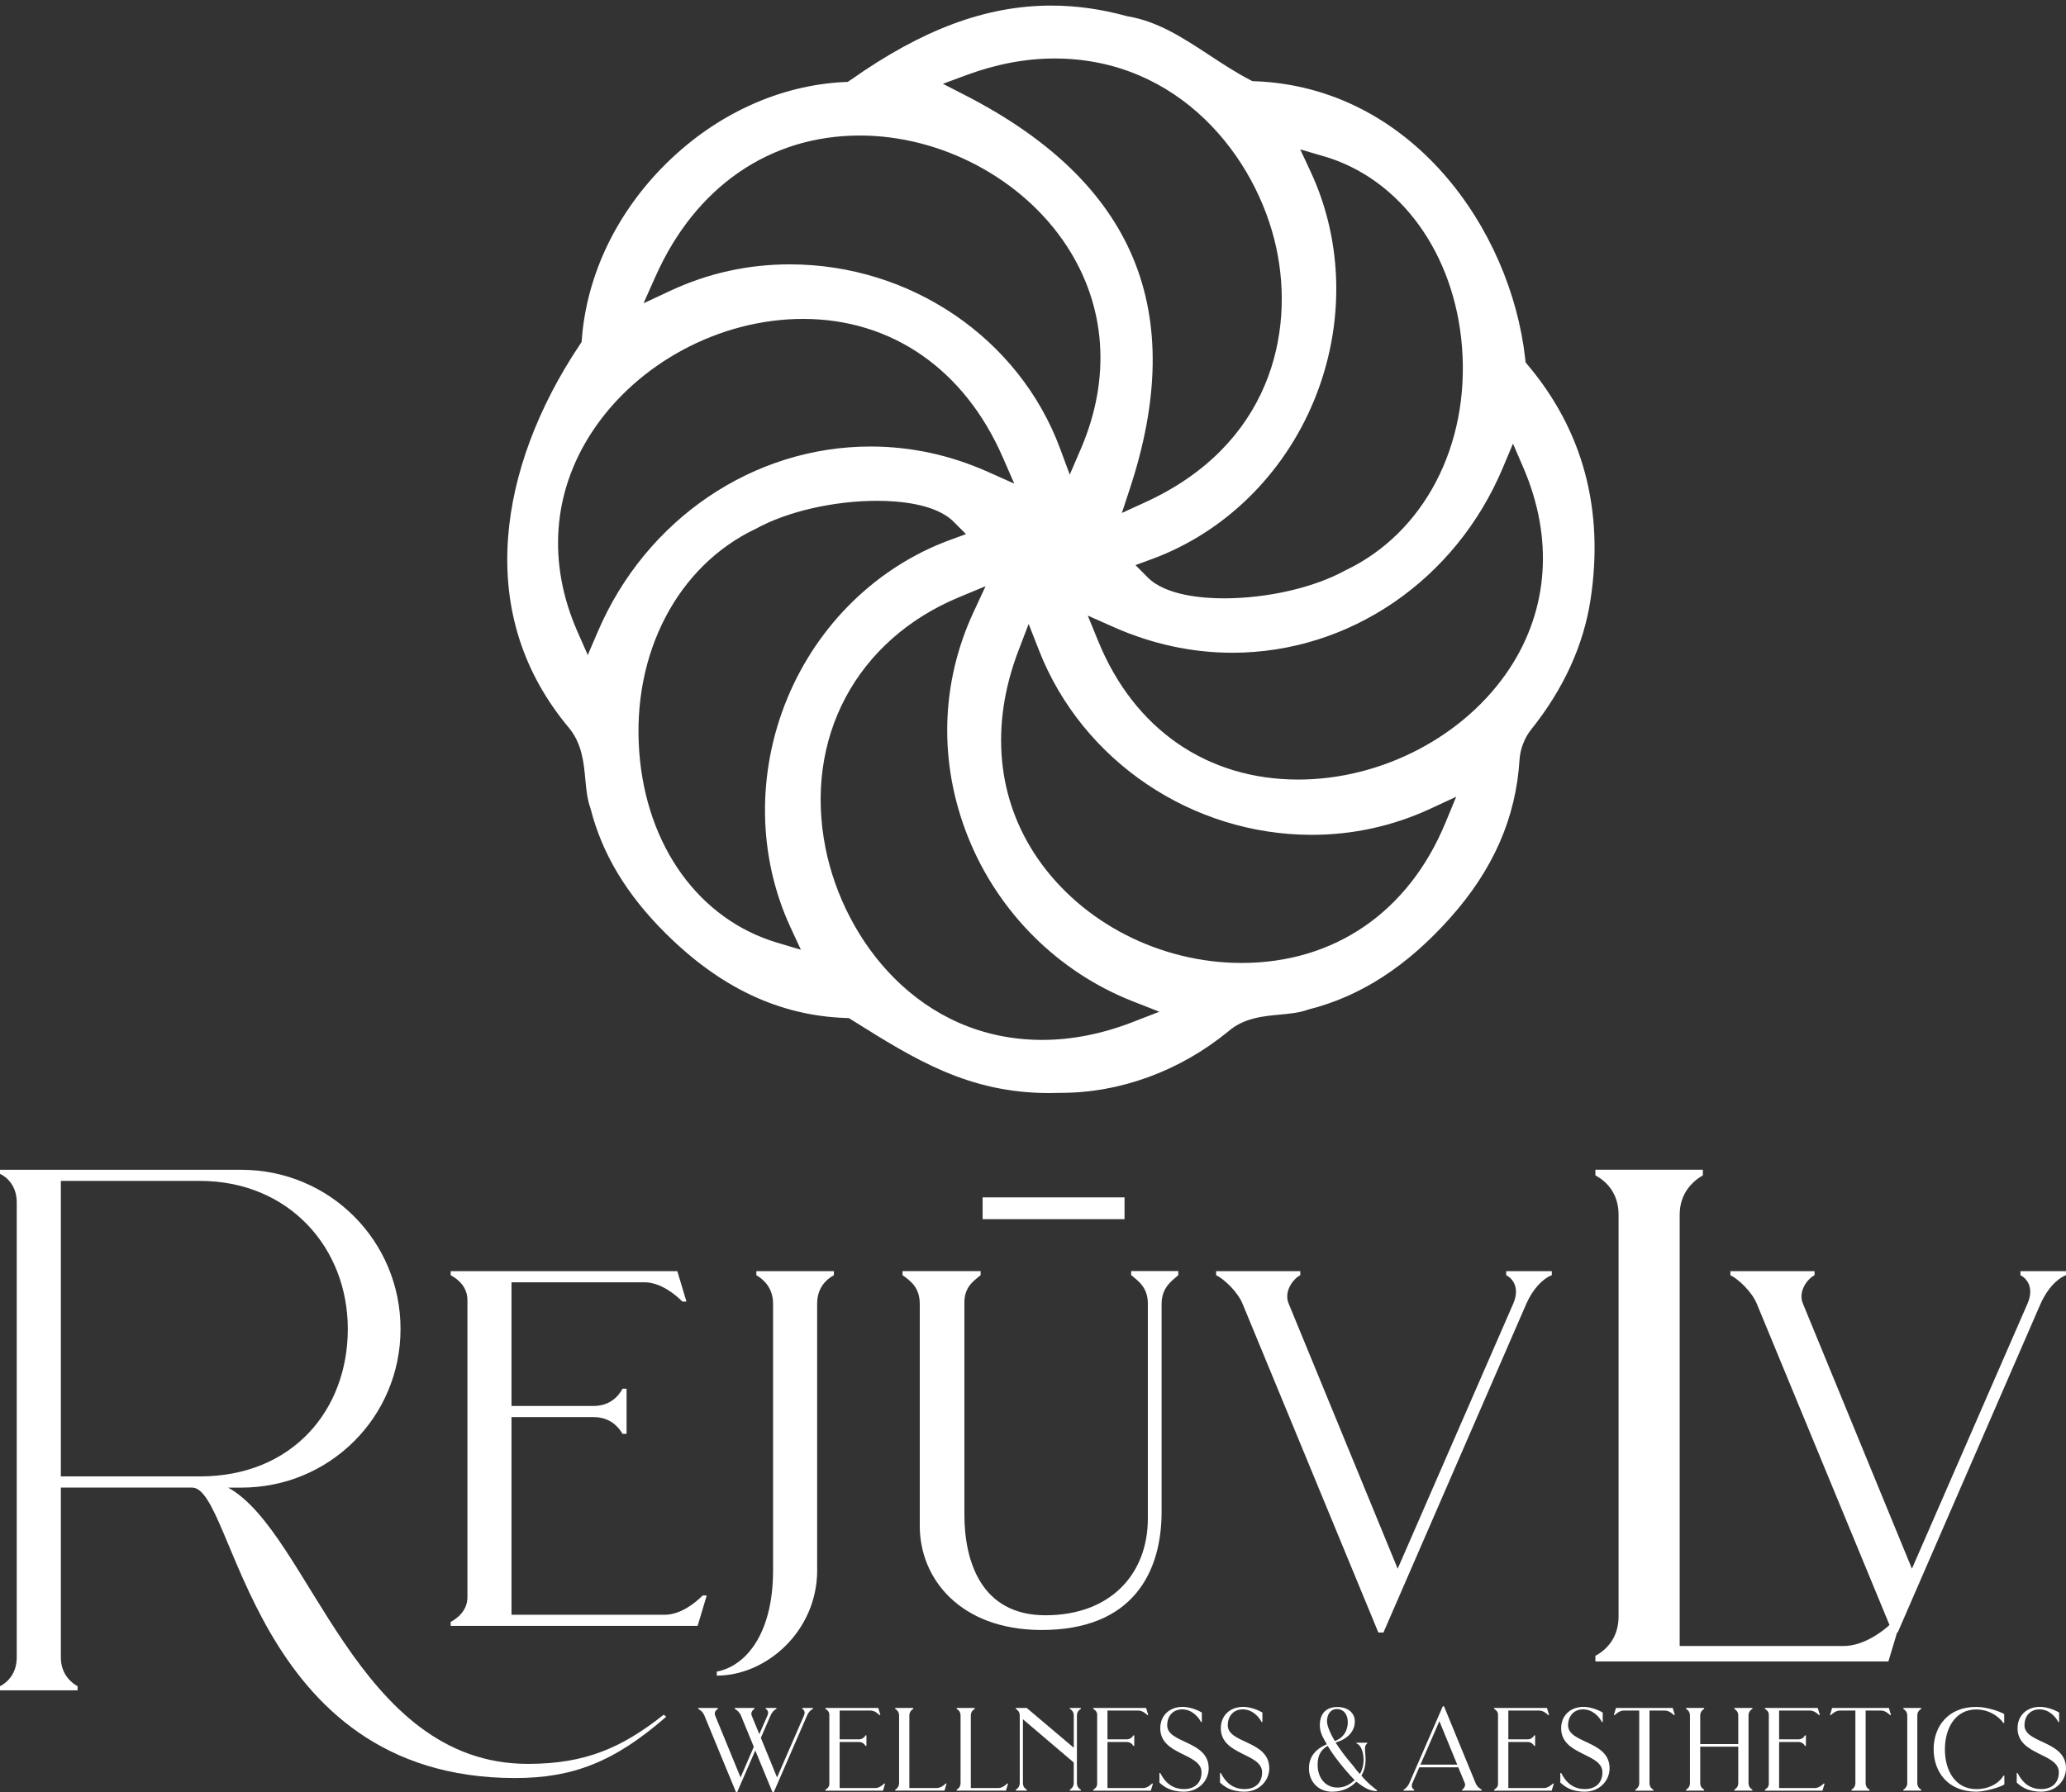 <svg xmlns="http://www.w3.org/2000/svg" id="Layer_2" data-name="Layer 2" viewBox="0 0 571.37 495.8"><rect x="0" y="0" width="571.37" height="495.8" fill="#333333" stroke="none"/><defs><style> .cls-1 { fill: #fff; stroke-width: 0px; } </style></defs><g id="Layer_1-2" data-name="Layer 1"><g><path class="cls-1" d="m235.2,22.13l-.73.52-.9.04c-17.87.86-35.33,8.8-49.15,22.37-13.78,13.53-22.13,30.84-23.51,48.74l-.06.81-.45.67c-11.7,17.49-18.57,35.94-19.88,53.36-1.49,19.88,4.19,37.64,16.88,52.77,3.56,4.35,4.05,9.57,4.48,14.18.27,2.83.52,5.51,1.38,7.89l.05.14.04.15c3.18,12.45,9.94,23.69,20.67,34.36,15.22,15.15,31.55,22.83,49.91,23.48l.83.03.7.44.41.25c17.16,10.75,31.98,20.04,54.29,20.04.97,0,1.97-.02,2.96-.05h.06s.06,0,.06,0h.11c16.47,0,32.91-6.02,46.29-16.96,4.29-3.75,9.58-4.25,14.25-4.68,2.8-.26,5.44-.51,7.78-1.36l.15-.05.15-.04c14.36-3.63,27.17-11.93,39.15-25.38,11.87-13.33,18.13-27.63,19.12-43.71.18-2.88,1.38-6.03,3.13-8.22,9.05-11.29,14.61-23.46,16.53-36.18,3.74-24.83-2.11-46.62-17.38-64.77l-.6-.72-.1-.93c-3.98-36.04-31.55-75.22-74.79-76.85l-.69-.03-.61-.32c-3.9-2.02-7.63-4.47-11.23-6.84-7.35-4.82-14.29-9.38-22.66-10.77l-.16-.03-.15-.04c-6.97-1.92-13.94-2.89-20.74-2.89h0V0s0,0,0,0v1.54c-18,0-35.65,6.54-55.55,20.59Zm-53.86,54.24c11-24.71,31.57-38.88,56.44-38.88,22.55,0,44.98,11.93,57.13,30.39,11.01,16.73,12.43,36.74,3.99,56.34l-3.05,7.07-2.68-7.22c-11.29-30.47-41.33-50.94-74.75-50.94-11.53,0-22.62,2.45-32.97,7.28l-7.47,3.49,3.35-7.53Zm-18.79,104.82l-2.86-6.49c-8.31-18.87-6.92-38.42,3.94-55.06,12.45-19.09,35.4-31.42,58.47-31.42,24.49,0,44.62,13.95,55.22,38.27l3.18,7.29-7.26-3.24c-10.42-4.66-21.35-7.02-32.48-7.02-32.47,0-62.08,20.08-75.41,51.16l-2.8,6.52Zm52.4,79.59c-21.58-6.44-36.2-26.66-38.16-52.77-2.05-27.28,10.61-51.5,32.25-61.74,8.67-4.77,21.52-7.73,33.57-7.73,5.73,0,16.11.75,21.14,5.8l3.4,3.41-4.52,1.66c-20.07,7.39-36.43,23.34-44.88,43.75-8.54,20.64-8.22,43.73.87,63.37l2.87,6.2-6.55-1.96Zm98.3,21.96c-8.45,3.27-16.86,4.93-24.99,4.93-33.92,0-54.85-27.47-59.94-52.99-6.06-30.37,8.44-57.64,36.93-69.48l7.32-3.04-3.34,7.19c-9.15,19.69-9.68,41.79-1.49,62.25,8.3,20.75,24.9,37.29,45.53,45.39l7.36,2.89-7.37,2.85Zm86.45-55.04c-10.16,24.58-30.68,38.68-56.3,38.68-22.52,0-44.13-11.07-56.41-28.89-11.32-16.43-13.22-36.84-5.35-57.45l2.84-7.44,2.91,7.42c11.95,30.46,42.24,50.92,75.38,50.92,11.43,0,22.46-2.43,32.79-7.21l7.16-3.32-3.01,7.29Zm18.73-104.98l2.87,6.66c8.35,19.4,7,39.13-3.81,55.55-12.29,18.66-35.23,30.72-58.45,30.72-25.22,0-45.38-13.95-55.31-38.27l-2.9-7.09,7,3.11c10.7,4.76,21.81,7.17,33.01,7.17,32.37,0,61.73-20.08,74.78-51.16l2.81-6.69Zm-52.3-79.49c21.18,6.2,36.17,26.91,38.2,52.76,2.14,27.22-10.51,51.46-32.24,61.79-8.69,4.78-21.56,7.74-33.61,7.74-5.72,0-16.07-.75-21.07-5.79l-3.38-3.41,4.51-1.65c20.04-7.35,36.39-23.33,44.85-43.83,8.54-20.7,8.2-43.78-.92-63.34l-2.88-6.18,6.54,1.92Zm-74.47-27.05c34.3,0,55.81,27.11,61.29,52.3,5.16,23.72-1.67,54.69-36.28,70.49l-6.41,2.93,2.21-6.7c16.2-49.18,1.33-84.77-45.47-108.82l-6.23-3.2,6.57-2.43c8.2-3.03,16.38-4.57,24.33-4.57Z"></path><g><g><path class="cls-1" d="m224.83,472.73c-.59.23-1.24.91-1.63,1.83l-9.22,21.24h-.33l-4.77-11.57-5.03,11.57h-.29l-8.76-21.24c-.39-.98-1.21-1.57-1.7-1.83v-.26h5.43v.26c-.46.26-1.11.95-.75,1.83l7.03,17.13,3.66-8.47-3.56-8.66c-.39-.95-1.21-1.57-1.7-1.83v-.26h5.42v.26c-.46.26-1.08,1.01-.75,1.83l2.12,5.16,2.25-5.16c.43-.98,0-1.57-.49-1.83v-.26h2.97v.26c-.59.23-1.27.98-1.63,1.83l-2.68,6.18,4.48,10.95,7.45-17.13c.42-.98,0-1.57-.46-1.83v-.26h2.94v.26Z"></path><path class="cls-1" d="m228.28,495.08c.42-.23,1.08-.72,1.08-1.6v-19.15c0-.88-.65-1.37-1.08-1.6v-.26h14.61l.59,1.96h-.26c-.46-.46-1.41-1.24-2.45-1.24h-8.56v7.97h5.29c1.05,0,1.6-.62,1.86-1.11h.26v2.91h-.26c-.26-.46-.82-1.08-1.86-1.08h-5.29v12.75h9.87c1.05,0,1.99-.79,2.45-1.24h.26l-.59,1.96h-15.92v-.26Z"></path><path class="cls-1" d="m259.11,494.62c1.01,0,1.99-.79,2.42-1.24h.26l-.59,1.96h-13.63v-.26c.49-.26,1.08-.82,1.08-1.83v-18.69c0-1.01-.59-1.57-1.08-1.83v-.26h5v.26c-.46.26-1.08.82-1.08,1.83v20.07h7.61Z"></path><path class="cls-1" d="m276.11,494.62c1.01,0,1.99-.79,2.42-1.24h.26l-.59,1.96h-13.63v-.26c.49-.26,1.08-.82,1.08-1.83v-18.69c0-1.01-.59-1.57-1.08-1.83v-.26h5v.26c-.46.26-1.08.82-1.08,1.83v20.07h7.61Z"></path><path class="cls-1" d="m297.83,474.56v18.69c0,1.01.59,1.57,1.08,1.83v.26h-3.04v-.26c.46-.26,1.08-.82,1.08-1.83v-5.69l-14.05-11.96v17.65c0,1.08.62,1.57,1.08,1.83v.26h-3.04v-.26c.46-.26,1.08-.82,1.08-1.83v-18.69c0-1.01-.62-1.57-1.08-1.83v-.26h3.01l13.01,11.01v-8.92c0-1.05-.62-1.57-1.08-1.83v-.26h3.04v.26c-.49.26-1.08.82-1.08,1.83Z"></path><path class="cls-1" d="m302.35,495.08c.42-.23,1.08-.72,1.08-1.6v-19.15c0-.88-.65-1.37-1.08-1.6v-.26h14.61l.59,1.96h-.26c-.46-.46-1.41-1.24-2.45-1.24h-8.56v7.97h5.29c1.05,0,1.6-.62,1.86-1.11h.26v2.91h-.26c-.26-.46-.82-1.08-1.86-1.08h-5.29v12.75h9.87c1.05,0,1.99-.79,2.45-1.24h.26l-.59,1.96h-15.92v-.26Z"></path><path class="cls-1" d="m334.28,489.13c0,3.43-2.74,6.5-6.86,6.5-3.86,0-5.59-1.47-6.77-2.52v-2.65h.23c.56.98,2.16,4.45,6.54,4.45,2.94,0,4.87-1.67,4.87-4.64,0-5.36-11.41-4.61-11.41-12.19,0-3.46,2.48-5.91,6.21-5.91,1.57,0,3.69.62,5.29,1.57v2.62h-.23c-.78-1.54-2.62-3.5-5.2-3.5s-4.15,1.86-4.15,4.41c0,5.07,11.47,4.18,11.47,11.86Z"></path><path class="cls-1" d="m351.03,489.13c0,3.43-2.74,6.5-6.86,6.5-3.86,0-5.59-1.47-6.77-2.52v-2.65h.23c.56.98,2.16,4.45,6.54,4.45,2.94,0,4.87-1.67,4.87-4.64,0-5.36-11.41-4.61-11.41-12.19,0-3.46,2.48-5.91,6.21-5.91,1.57,0,3.69.62,5.29,1.57v2.62h-.23c-.78-1.54-2.62-3.5-5.2-3.5s-4.15,1.86-4.15,4.41c0,5.07,11.47,4.18,11.47,11.86Z"></path><path class="cls-1" d="m373.62,487.73c1.11,1.31,1.6,2.13,2.48,3.01.65-1.11,1.01-2.45,1.01-3.95,0-1.67-.59-4.12-1.96-4.48v-.23h2.97v.23c-1.05.69-.46,2.26-.46,4.48,0,1.63-.39,3.14-1.14,4.38,1.37,1.83,3.76,3.63,4.28,4.05v.26c-2.12,0-3.86-1.18-5.69-2.62-1.5,1.57-3.69,2.78-6.67,2.78-4.05,0-6.44-2.97-6.44-6.47,0-3.11,1.73-5.29,4.94-6.67-.98-1.73-1.93-3.17-1.93-5.23,0-3.43,1.93-5.06,4.84-5.06s4.84,1.6,4.84,3.99c0,2.65-1.9,4.87-5.33,5.82,1.18,1.86,2.68,3.86,4.25,5.72Zm-1.83,1.54c-1.7-2.02-3.4-4.25-4.61-6.31-1.9,1.08-2.78,2.65-2.78,5.26,0,3.37,1.99,6.27,5.46,6.27,2.13,0,3.46-.92,4.8-2.03-1.05-1.11-1.67-1.76-2.88-3.2Zm.95-12.91c0-2.16-1.21-3.6-3.04-3.6-1.63,0-2.71,1.41-2.71,3.4,0,1.28,1.05,3.63,2.16,5.46,2.39-.85,3.6-2.85,3.6-5.26Z"></path><path class="cls-1" d="m388.17,495.08c.56-.23,1.24-1.01,1.6-1.83l9.25-21.24h.33l8.73,21.24c.42,1.04,1.24,1.57,1.7,1.83v.26h-5.43v-.26c.49-.26,1.05-1.11.75-1.83l-1.8-4.35h-10.79l-1.9,4.35c-.42,1.01,0,1.57.49,1.83v.26h-2.94v-.26Zm14.84-6.93l-4.94-12.03-5.23,12.03h10.16Z"></path><path class="cls-1" d="m413.21,495.08c.42-.23,1.08-.72,1.08-1.6v-19.15c0-.88-.65-1.37-1.08-1.6v-.26h14.61l.59,1.96h-.26c-.46-.46-1.41-1.24-2.45-1.24h-8.56v7.97h5.29c1.05,0,1.6-.62,1.86-1.11h.26v2.91h-.26c-.26-.46-.82-1.08-1.86-1.08h-5.29v12.75h9.87c1.05,0,1.99-.79,2.45-1.24h.26l-.59,1.96h-15.92v-.26Z"></path><path class="cls-1" d="m445.15,489.13c0,3.43-2.74,6.5-6.86,6.5-3.86,0-5.59-1.47-6.77-2.52v-2.65h.23c.56.98,2.16,4.45,6.54,4.45,2.94,0,4.87-1.67,4.87-4.64,0-5.36-11.41-4.61-11.41-12.19,0-3.46,2.48-5.91,6.21-5.91,1.57,0,3.69.62,5.29,1.57v2.62h-.23c-.78-1.54-2.62-3.5-5.2-3.5s-4.15,1.86-4.15,4.41c0,5.07,11.47,4.18,11.47,11.86Z"></path><path class="cls-1" d="m463.17,474.43h-.26c-.46-.46-1.41-1.24-2.45-1.24h-4.28v20.07c0,1.01.59,1.57,1.08,1.83v.26h-5v-.26c.46-.26,1.08-.82,1.08-1.83v-20.07h-4.31c-1.01,0-1.99.79-2.45,1.24h-.26l.59-1.96h15.69l.59,1.96Z"></path><path class="cls-1" d="m466.29,495.08c.49-.26,1.08-.82,1.08-1.83v-18.69c0-1.01-.59-1.57-1.08-1.83v-.26h5v.26c-.46.26-1.08.82-1.08,1.83v7.91h10.52v-7.91c0-1.01-.62-1.57-1.08-1.83v-.26h5v.26c-.49.26-1.08.82-1.08,1.83v18.69c0,1.01.59,1.57,1.08,1.83v.26h-5v-.26c.46-.26,1.08-.82,1.08-1.83v-10.07h-10.52v10.07c0,1.01.62,1.57,1.08,1.83v.26h-5v-.26Z"></path><path class="cls-1" d="m488.1,495.08c.42-.23,1.08-.72,1.08-1.6v-19.15c0-.88-.65-1.37-1.08-1.6v-.26h14.61l.59,1.96h-.26c-.46-.46-1.41-1.24-2.45-1.24h-8.56v7.97h5.29c1.05,0,1.6-.62,1.86-1.11h.26v2.91h-.26c-.26-.46-.82-1.08-1.86-1.08h-5.29v12.75h9.87c1.05,0,1.99-.79,2.45-1.24h.26l-.59,1.96h-15.92v-.26Z"></path><path class="cls-1" d="m522.95,474.43h-.26c-.46-.46-1.41-1.24-2.45-1.24h-4.28v20.07c0,1.01.59,1.57,1.08,1.83v.26h-5v-.26c.46-.26,1.08-.82,1.08-1.83v-20.07h-4.31c-1.01,0-1.99.79-2.45,1.24h-.26l.59-1.96h15.69l.59,1.96Z"></path><path class="cls-1" d="m526.39,495.08c.46-.26,1.08-.82,1.08-1.83v-18.69c0-1.01-.62-1.57-1.08-1.83v-.26h4.94v.26c-.49.26-1.08.82-1.08,1.83v18.69c0,1.01.59,1.57,1.08,1.83v.26h-4.94v-.26Z"></path><path class="cls-1" d="m534.76,483.94c0-6.37,4.02-11.76,11.77-11.76,2.91,0,6.57,1.24,7.75,1.99v2.45h-.26c-.33-.62-2.94-3.73-7.48-3.73-5.69,0-8.66,5.06-8.66,11.05s2.97,10.98,8.66,10.98c4.31,0,6.83-2.32,7.52-3.73h.26v2.45c-1.11.72-5.16,1.99-7.78,1.99-7.75,0-11.77-5.39-11.77-11.7Z"></path><path class="cls-1" d="m571.37,489.13c0,3.43-2.74,6.5-6.86,6.5-3.86,0-5.59-1.47-6.77-2.52v-2.65h.23c.56.98,2.16,4.45,6.54,4.45,2.94,0,4.87-1.67,4.87-4.64,0-5.36-11.41-4.61-11.41-12.19,0-3.46,2.48-5.91,6.21-5.91,1.57,0,3.69.62,5.29,1.57v2.62h-.23c-.78-1.54-2.62-3.5-5.2-3.5s-4.15,1.86-4.15,4.41c0,5.07,11.47,4.18,11.47,11.86Z"></path></g><path class="cls-1" d="m0,466.47c2.1-1.12,4.63-3.51,4.63-7.99v-125.91c0-4.35-2.52-6.87-4.63-7.85v-1.12h66.74c24.4,0,44.03,19.63,44.03,44.03s-19.63,43.89-44.03,43.89h-3.64c22.58,12.48,35.34,76.42,82.87,76.42,15.99,0,26.08-4.49,37.58-13.6l.7.56c-14.3,12.48-25.8,16.96-41.79,16.96-73.34,0-77.4-80.35-89.32-80.35H16.83v46.97c0,4.49,2.66,6.87,4.63,7.99v1.12H0v-1.12Zm55.25-58.05c25.66,0,40.94-18.37,40.94-40.8s-16.27-40.95-40.94-40.95H16.83v81.75h38.42Z"></path><path class="cls-1" d="m124.64,448.67c1.82-.98,4.63-3.09,4.63-6.87v-82.17c0-3.79-2.8-5.89-4.63-6.87v-1.12h62.68l2.52,8.41h-1.12c-1.96-1.96-6.03-5.33-10.52-5.33h-36.74v34.21h22.71c4.49,0,6.87-2.66,7.99-4.77h1.12v12.48h-1.12c-1.12-1.96-3.51-4.63-7.99-4.63h-22.71v54.68h42.35c4.49,0,8.55-3.36,10.52-5.33h1.12l-2.52,8.41h-68.29v-1.12Z"></path><path class="cls-1" d="m226,434.36c0,16.83-14.02,29.17-27.76,29.17v-1.12c7.57-1.4,15.56-9.82,15.56-28.05v-73.75c0-4.35-2.66-6.73-4.63-7.85v-1.12h21.45v1.12c-2.1,1.12-4.63,3.5-4.63,7.85v73.75Z"></path><path class="cls-1" d="m429.15,352.76c-2.52.98-5.19,3.78-7.01,7.85l-39.54,91h-1.4l-37.58-91c-1.4-3.36-5.19-6.87-7.29-7.85v-1.12h23.28v1.12c-1.96.98-4.63,4.48-3.22,7.85l30.15,73.34,31.97-73.34c1.82-4.21,0-6.87-1.96-7.85v-1.12h12.62v1.12Z"></path><path class="cls-1" d="m571.37,352.76c-2.52.98-5.19,3.78-7.01,7.85l-39.54,91h-1.4l-37.58-91c-1.4-3.36-5.19-6.87-7.29-7.85v-1.12h23.28v1.12c-1.96.98-4.63,4.48-3.22,7.85l30.15,73.34,31.97-73.34c1.82-4.21,0-6.87-1.96-7.85v-1.12h12.62v1.12Z"></path><path class="cls-1" d="m509.81,455.34c6.03,0,11.86-4.67,14.38-7.39h1.56l-3.5,11.66h-81.03v-1.56c2.91-1.56,6.41-4.86,6.41-10.88v-111.15c0-6.02-3.49-9.32-6.41-10.88v-1.56h29.72v1.56c-2.72,1.56-6.41,4.86-6.41,10.88v119.31h45.27Z"></path><path class="cls-1" d="m325.87,352.75c-1.96,1.69-4.62,3.51-4.62,7.99v57.5c0,16.41-7.72,32.81-33.51,32.66-22.16-.14-33.37-14.16-33.37-28.74v-61.42c0-4.49-2.39-6.3-4.77-7.99v-1.12h21.6v1.12c-2.11,1.69-4.49,3.37-4.49,7.58v58.6c0,12.76,4.49,27.9,22.43,27.9s28.31-11.36,28.31-26.78v-59.45c0-4.35-2.52-6.17-4.62-7.86v-1.12h13.04v1.12Zm-14.87-21.52v6.03h-39.25v-6.03h39.25Z"></path></g></g></g></svg>